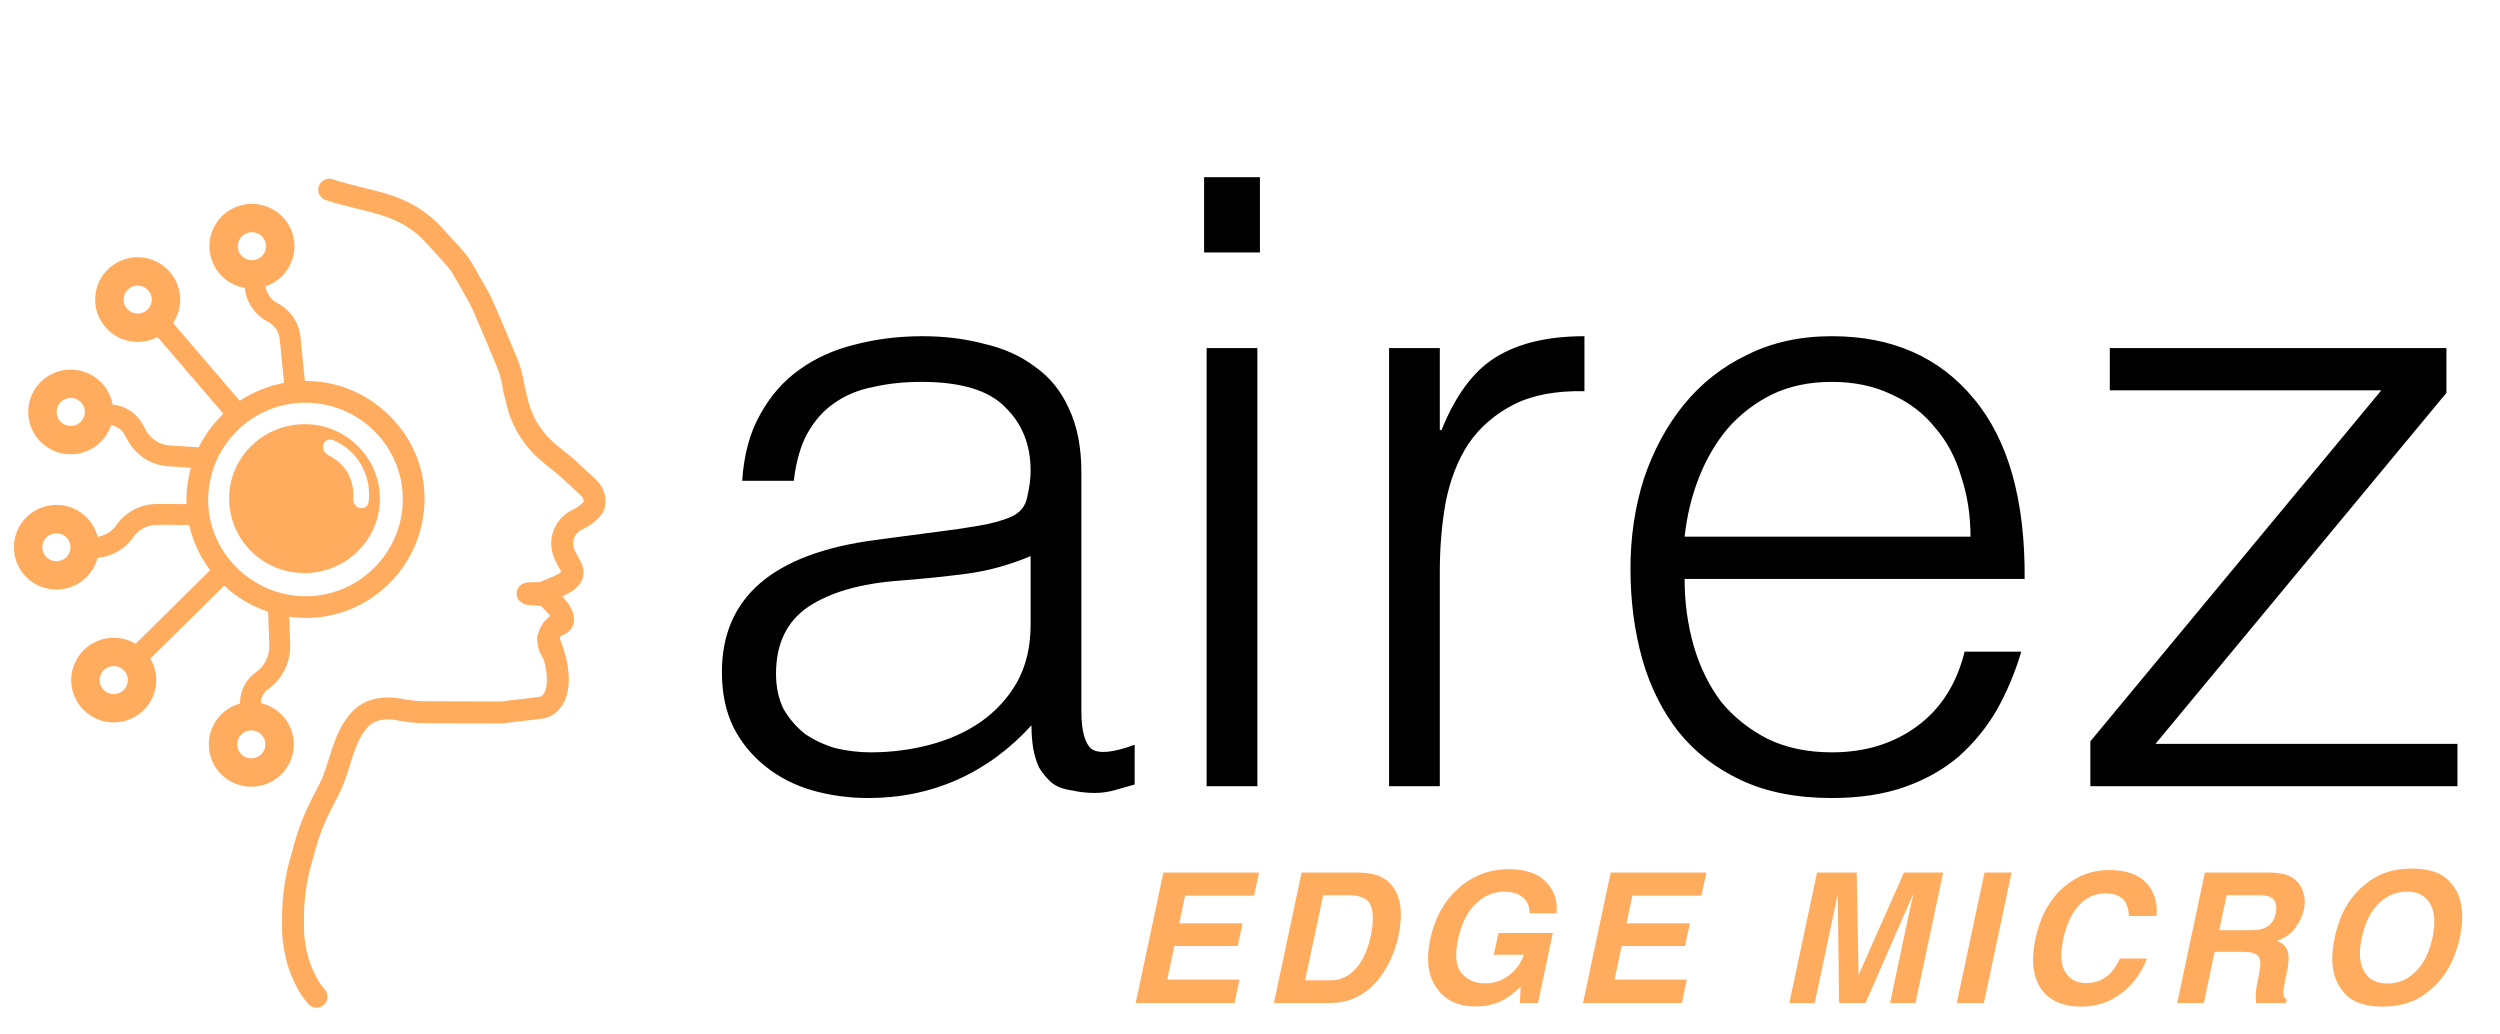 <svg width="162" height="67" viewBox="0 0 162 67" fill="none" xmlns="http://www.w3.org/2000/svg">
<path d="M66.784 36.036C65.396 36.621 63.989 37.005 62.564 37.188C61.139 37.37 59.714 37.516 58.289 37.626C55.767 37.809 53.794 38.375 52.369 39.325C50.981 40.275 50.286 41.718 50.286 43.655C50.286 44.532 50.451 45.3 50.78 45.957C51.145 46.578 51.602 47.108 52.15 47.547C52.734 47.949 53.392 48.259 54.123 48.478C54.89 48.661 55.658 48.752 56.425 48.752C57.74 48.752 59.019 48.588 60.262 48.259C61.504 47.93 62.6 47.437 63.55 46.779C64.537 46.085 65.323 45.226 65.907 44.203C66.492 43.144 66.784 41.901 66.784 40.476V36.036ZM61.248 34.392C61.87 34.319 62.6 34.209 63.441 34.063C64.318 33.917 65.03 33.716 65.578 33.461C66.126 33.205 66.455 32.785 66.565 32.2C66.711 31.579 66.784 31.012 66.784 30.501C66.784 28.82 66.236 27.45 65.14 26.39C64.08 25.294 62.272 24.746 59.714 24.746C58.581 24.746 57.54 24.855 56.59 25.075C55.639 25.257 54.799 25.604 54.068 26.116C53.374 26.591 52.789 27.249 52.314 28.089C51.876 28.893 51.584 29.916 51.437 31.158H48.094C48.203 29.478 48.587 28.052 49.245 26.883C49.903 25.677 50.743 24.709 51.766 23.978C52.826 23.211 54.032 22.663 55.384 22.334C56.772 21.969 58.234 21.786 59.769 21.786C61.194 21.786 62.527 21.95 63.77 22.279C65.049 22.572 66.145 23.065 67.058 23.759C68.008 24.417 68.739 25.312 69.251 26.445C69.799 27.578 70.073 28.966 70.073 30.61V46.067C70.073 47.346 70.292 48.168 70.731 48.533C71.206 48.862 72.137 48.771 73.526 48.259V50.835C73.27 50.908 72.886 51.018 72.375 51.164C71.9 51.31 71.425 51.383 70.95 51.383C70.438 51.383 69.945 51.329 69.47 51.219C68.922 51.146 68.483 50.981 68.154 50.726C67.826 50.433 67.552 50.105 67.332 49.739C67.15 49.337 67.022 48.917 66.949 48.478C66.876 48.004 66.839 47.51 66.839 46.999C65.451 48.533 63.861 49.703 62.071 50.507C60.28 51.31 58.343 51.712 56.261 51.712C55.018 51.712 53.812 51.548 52.643 51.219C51.51 50.89 50.506 50.379 49.629 49.684C48.752 48.99 48.057 48.15 47.546 47.163C47.034 46.14 46.779 44.934 46.779 43.546C46.779 38.722 50.085 35.872 56.699 34.995L61.248 34.392ZM78.189 50.945V22.553H81.478V50.945H78.189ZM78.025 16.36V11.482H81.643V16.36H78.025ZM93.3 50.945H90.011V22.553H93.3V27.87H93.409C94.323 25.604 95.492 24.033 96.917 23.156C98.379 22.243 100.297 21.786 102.672 21.786V25.349C100.809 25.312 99.274 25.604 98.068 26.226C96.862 26.847 95.894 27.687 95.163 28.747C94.469 29.806 93.976 31.067 93.683 32.529C93.427 33.954 93.3 35.452 93.3 37.023V50.945ZM127.689 34.776C127.689 33.387 127.488 32.09 127.086 30.884C126.721 29.642 126.155 28.582 125.387 27.705C124.656 26.792 123.725 26.079 122.592 25.568C121.459 25.02 120.162 24.746 118.7 24.746C117.239 24.746 115.942 25.02 114.809 25.568C113.713 26.116 112.763 26.847 111.959 27.76C111.191 28.674 110.57 29.733 110.095 30.939C109.62 32.145 109.309 33.424 109.163 34.776H127.689ZM109.163 37.516C109.163 39.051 109.364 40.513 109.766 41.901C110.168 43.253 110.753 44.441 111.52 45.464C112.324 46.45 113.329 47.254 114.535 47.876C115.741 48.46 117.129 48.752 118.7 48.752C120.856 48.752 122.701 48.186 124.236 47.053C125.771 45.921 126.794 44.313 127.306 42.23H130.978C130.576 43.582 130.046 44.843 129.388 46.012C128.731 47.145 127.908 48.15 126.922 49.027C125.935 49.867 124.766 50.525 123.414 51C122.062 51.475 120.491 51.712 118.7 51.712C116.435 51.712 114.48 51.329 112.836 50.561C111.191 49.794 109.839 48.752 108.78 47.437C107.72 46.085 106.934 44.514 106.423 42.723C105.911 40.896 105.655 38.941 105.655 36.859C105.655 34.776 105.948 32.821 106.532 30.994C107.154 29.167 108.012 27.578 109.109 26.226C110.241 24.837 111.612 23.759 113.219 22.992C114.827 22.188 116.654 21.786 118.7 21.786C122.61 21.786 125.68 23.138 127.908 25.842C130.137 28.509 131.234 32.401 131.197 37.516H109.163ZM135.454 50.945V48.04L154.309 25.294H136.715V22.553H158.529V25.458L139.674 48.204H159.242V50.945H135.454Z" fill="black"/>
<path d="M21.334 12.291C23.882 13.141 26.18 13.079 28.159 15.283C30.138 17.487 29.425 16.464 31.087 19.377V19.377C31.263 19.685 32.95 23.657 33.044 23.999C33.145 24.367 33.23 24.725 33.281 25.035L33.318 25.259L33.542 26.16C33.759 27.035 34.181 27.857 34.78 28.567C35.043 28.879 35.337 29.167 35.659 29.427L36.667 30.241L38.111 31.573C38.38 31.821 38.53 32.157 38.529 32.507C38.528 32.711 38.46 32.905 38.302 33.049C38.202 33.14 38.085 33.24 37.988 33.324C37.849 33.442 37.691 33.54 37.521 33.617L37.462 33.644C37.178 33.773 36.935 33.968 36.758 34.209C36.688 34.306 36.629 34.408 36.581 34.515L36.575 34.531C36.383 34.967 36.381 35.453 36.57 35.891L36.647 36.068L37.018 36.755L37.052 36.834V36.834C37.395 37.626 36.108 38.002 35.316 38.343L35.115 38.429M35.115 38.429V38.429C35.888 38.951 37.061 40.239 36.168 40.509V40.509C36.096 40.531 36.227 40.374 36.169 40.419L36.051 40.508C35.52 40.911 35.381 41.605 35.721 42.155L35.772 42.237C35.841 42.35 35.894 42.471 35.928 42.597L36.061 43.093M35.115 38.429C37.067 38.704 32.266 38.429 35.115 38.429ZM35.506 41.377C36.52 43.723 36.294 45.552 35.115 45.855L34.743 45.9L32.498 46.166L27.483 46.149C27.087 46.148 26.692 46.114 26.303 46.05L25.687 45.947C25.369 45.894 25.043 45.889 24.722 45.933C24.11 46.017 23.681 46.249 23.346 46.596C22.201 47.784 22.077 49.66 21.334 51.133V51.133L20.748 52.27C20.337 53.084 20.01 53.931 19.77 54.801L19.478 55.854C19.157 57.016 18.993 58.21 18.988 59.408L18.986 60.035C18.984 60.584 19.042 61.131 19.157 61.669L19.194 61.841C19.299 62.329 19.462 62.805 19.681 63.261L19.829 63.568C20.005 63.935 20.235 64.277 20.514 64.585" stroke="#FFAC5E" stroke-width="1.421" stroke-linecap="round"/>
<path d="M15.298 26.736L10.409 21.03" stroke="#FFAC5E" stroke-width="1.353" stroke-linecap="round"/>
<path d="M13.022 29.671L10.953 29.54C10.085 29.485 9.304 28.993 8.881 28.234L8.643 27.807C8.292 27.177 7.601 26.816 6.883 26.887V26.887" stroke="#FFAC5E" stroke-width="1.353" stroke-linecap="round"/>
<path d="M18.043 39.358L18.125 41.79C18.156 42.69 17.742 43.547 17.019 44.083V44.083V44.083C16.485 44.434 16.184 45.049 16.236 45.687L16.291 46.373" stroke="#FFAC5E" stroke-width="1.353" stroke-linecap="round"/>
<path d="M11.22 19.565C11.135 20.828 10.037 21.784 8.767 21.7C7.497 21.616 6.536 20.524 6.621 19.261C6.705 17.997 7.803 17.041 9.073 17.125C10.343 17.209 11.304 18.302 11.22 19.565ZM7.56 19.323C7.51 20.07 8.078 20.717 8.83 20.766C9.581 20.816 10.231 20.25 10.281 19.503C10.331 18.755 9.762 18.109 9.011 18.059C8.259 18.01 7.61 18.575 7.56 19.323Z" fill="#FFAC5E" stroke="#FFAC5E" stroke-width="0.902"/>
<path d="M18.619 15.729C18.744 16.988 17.819 18.111 16.552 18.235C15.286 18.36 14.157 17.439 14.032 16.179C13.907 14.919 14.832 13.797 16.098 13.673C17.365 13.548 18.493 14.469 18.619 15.729ZM14.968 16.087C15.042 16.833 15.71 17.378 16.459 17.304C17.209 17.23 17.756 16.566 17.682 15.821C17.608 15.075 16.941 14.53 16.191 14.604C15.441 14.678 14.894 15.342 14.968 16.087Z" fill="#FFAC5E" stroke="#FFAC5E" stroke-width="0.902"/>
<path d="M19.081 24.754L18.798 21.899C18.727 21.19 18.3 20.566 17.665 20.243V20.243C16.979 19.893 16.54 19.195 16.523 18.425L16.509 17.808" stroke="#FFAC5E" stroke-width="1.353" stroke-linecap="round"/>
<path d="M6.862 27.028C6.676 28.281 5.505 29.146 4.246 28.961C2.987 28.776 2.117 27.611 2.303 26.358C2.489 25.106 3.66 24.241 4.919 24.425C6.178 24.61 7.048 25.776 6.862 27.028ZM3.234 26.495C3.124 27.236 3.638 27.926 4.383 28.035C5.128 28.145 5.822 27.633 5.932 26.892C6.042 26.15 5.527 25.461 4.782 25.351C4.037 25.242 3.344 25.754 3.234 26.495Z" fill="#FFAC5E" stroke="#FFAC5E" stroke-width="0.902"/>
<path d="M5.96 35.468C5.955 36.734 4.92 37.757 3.647 37.753C2.374 37.749 1.346 36.719 1.351 35.453C1.355 34.187 2.39 33.164 3.663 33.168C4.936 33.172 5.964 34.202 5.96 35.468ZM2.291 35.456C2.289 36.205 2.897 36.814 3.65 36.817C4.404 36.819 5.016 36.214 5.019 35.465C5.021 34.716 4.413 34.107 3.66 34.104C2.907 34.101 2.294 34.707 2.291 35.456Z" fill="#FFAC5E" stroke="#FFAC5E" stroke-width="0.902"/>
<path d="M18.589 48.243C18.584 49.509 17.549 50.532 16.276 50.528C15.004 50.523 13.976 49.493 13.98 48.227C13.984 46.961 15.02 45.938 16.292 45.943C17.565 45.947 18.593 46.977 18.589 48.243ZM14.921 48.231C14.918 48.98 15.527 49.589 16.28 49.592C17.033 49.594 17.645 48.989 17.648 48.24C17.651 47.491 17.042 46.881 16.289 46.879C15.536 46.876 14.923 47.481 14.921 48.231Z" fill="#FFAC5E" stroke="#FFAC5E" stroke-width="0.902"/>
<path d="M9.675 44.078C9.67 45.344 8.635 46.367 7.362 46.362C6.09 46.358 5.061 45.328 5.066 44.062C5.07 42.796 6.105 41.773 7.378 41.777C8.651 41.782 9.679 42.812 9.675 44.078ZM6.007 44.065C6.004 44.814 6.613 45.424 7.366 45.426C8.119 45.429 8.731 44.824 8.734 44.074C8.737 43.325 8.128 42.716 7.375 42.713C6.622 42.711 6.009 43.316 6.007 44.065Z" fill="#FFAC5E" stroke="#FFAC5E" stroke-width="0.902"/>
<path d="M14.308 37.216L8.96 42.499" stroke="#FFAC5E" stroke-width="1.353" stroke-linecap="round"/>
<path d="M12.592 33.342L10.16 33.333C9.338 33.331 8.56 33.742 8.09 34.416V34.416C7.58 35.149 6.704 35.559 5.815 35.468V35.468" stroke="#FFAC5E" stroke-width="1.353" stroke-linecap="round"/>
<path d="M19.784 27.486C22.443 27.499 24.628 29.685 24.617 32.322C24.607 34.992 22.414 37.144 19.712 37.134C17.002 37.125 14.837 34.958 14.849 32.267C14.862 29.61 17.068 27.473 19.784 27.486ZM21.61 28.526C21.433 28.446 21.26 28.453 21.108 28.582C20.953 28.715 20.906 28.887 20.947 29.082C20.993 29.302 21.149 29.426 21.341 29.529C22.36 30.071 22.863 30.929 22.902 32.013C22.88 32.295 22.86 32.517 23.006 32.715C23.128 32.881 23.349 32.965 23.554 32.915C23.743 32.869 23.871 32.704 23.895 32.487C23.948 32.016 23.922 31.551 23.799 31.093C23.476 29.896 22.742 29.04 21.61 28.526Z" fill="#FFAC5E"/>
<path d="M27.287 32.364C27.245 36.522 23.872 39.858 19.751 39.814C15.614 39.771 12.249 36.374 12.308 32.303C12.37 28.154 15.746 24.869 19.904 24.914C23.971 24.958 27.327 28.344 27.287 32.362L27.287 32.364ZM26.326 32.434C26.377 28.865 23.476 25.914 19.871 25.869C16.268 25.823 13.312 28.713 13.263 32.328C13.214 35.844 16.157 38.819 19.726 38.863C23.309 38.907 26.276 36.017 26.326 32.434Z" fill="#FFAC5E" stroke="#FFAC5E" stroke-width="0.451"/>
<path d="M80.319 63.473L79.998 64.993H73.592L75.387 56.54H81.586L81.265 58.036H76.792L76.413 59.831H80.519L80.204 61.3H76.098L75.639 63.473H80.319ZM90.463 57.796C90.669 58.216 90.772 58.671 90.772 59.16C90.776 59.65 90.732 60.116 90.64 60.56C90.399 61.684 89.971 62.636 89.356 63.416C88.522 64.467 87.467 64.993 86.19 64.993H82.548L84.343 56.54H87.985C88.505 56.547 88.927 56.608 89.252 56.723C89.803 56.918 90.206 57.276 90.463 57.796ZM88.817 60.68C89 59.82 89.006 59.16 88.834 58.702C88.662 58.239 88.174 58.008 87.371 58.008H85.743L84.573 63.525H86.201C87.035 63.525 87.704 63.114 88.209 62.292C88.484 61.841 88.687 61.303 88.817 60.68ZM96.798 61.867L97.102 60.457H100.624L99.66 64.993H98.49L98.536 63.938C98.108 64.339 97.741 64.622 97.435 64.787C96.907 65.073 96.303 65.217 95.623 65.217C94.502 65.217 93.667 64.829 93.117 64.052C92.539 63.273 92.394 62.206 92.681 60.852C92.971 59.484 93.581 58.386 94.51 57.56C95.439 56.735 96.523 56.322 97.762 56.322C98.836 56.322 99.641 56.595 100.176 57.142C100.712 57.685 100.941 58.363 100.864 59.178H99.127C99.115 58.6 98.874 58.197 98.404 57.968C98.14 57.842 97.831 57.778 97.475 57.778C96.795 57.778 96.181 58.036 95.634 58.553C95.088 59.065 94.703 59.837 94.481 60.87C94.264 61.91 94.344 62.645 94.722 63.078C95.105 63.51 95.598 63.725 96.202 63.725C96.795 63.725 97.317 63.555 97.768 63.215C98.223 62.871 98.551 62.422 98.754 61.867H96.798ZM109.305 63.473L108.984 64.993H102.578L104.373 56.54H110.572L110.251 58.036H105.778L105.4 59.831H109.506L109.19 61.3H105.084L104.625 63.473H109.305ZM120.887 64.993H119.173L119.087 57.899C119.056 58.059 119.01 58.289 118.949 58.587C118.892 58.881 118.844 59.111 118.806 59.275L117.595 64.993H115.95L117.745 56.54H120.314L120.434 63.186L123.376 56.54H125.917L124.122 64.993H122.476L123.686 59.275C123.724 59.111 123.776 58.881 123.841 58.587C123.91 58.289 123.959 58.059 123.99 57.899L120.887 64.993ZM126.799 64.993L128.594 56.54H130.349L128.554 64.993H126.799ZM139.478 57.778C139.73 58.302 139.812 58.828 139.724 59.355H137.958C137.931 58.95 137.849 58.644 137.711 58.438C137.47 58.071 137.034 57.887 136.404 57.887C135.761 57.887 135.199 58.147 134.718 58.667C134.236 59.184 133.896 59.916 133.697 60.864C133.494 61.812 133.538 62.523 133.829 62.997C134.119 63.467 134.567 63.703 135.171 63.703C135.79 63.703 136.306 63.5 136.719 63.095C136.945 62.877 137.163 62.55 137.373 62.114H139.122C138.774 63.035 138.223 63.785 137.47 64.362C136.721 64.939 135.855 65.228 134.872 65.228C133.657 65.228 132.783 64.838 132.252 64.058C131.724 63.274 131.605 62.2 131.896 60.835C132.209 59.359 132.846 58.222 133.806 57.423C134.643 56.727 135.593 56.379 136.656 56.379C138.078 56.379 139.019 56.846 139.478 57.778ZM146.169 64.54C146.173 64.303 146.2 64.06 146.249 63.812L146.404 63.026C146.511 62.487 146.488 62.127 146.335 61.948C146.186 61.768 145.852 61.678 145.332 61.678H143.508L142.808 64.993H141.082L142.877 56.54H147.023C147.612 56.551 148.052 56.624 148.343 56.758C148.633 56.891 148.862 57.088 149.031 57.348C149.168 57.562 149.262 57.799 149.312 58.059C149.365 58.319 149.358 58.616 149.289 58.948C149.201 59.35 149.013 59.745 148.727 60.136C148.444 60.522 148.052 60.795 147.551 60.956C147.907 61.112 148.134 61.336 148.234 61.627C148.337 61.913 148.325 62.353 148.199 62.946L148.079 63.513C147.998 63.9 147.958 64.161 147.958 64.299C147.958 64.517 148.031 64.677 148.176 64.781L148.136 64.993H146.192C146.177 64.806 146.169 64.655 146.169 64.54ZM146.341 58.008H144.288L143.806 60.279H145.808C146.205 60.279 146.513 60.233 146.731 60.141C147.117 59.981 147.362 59.663 147.465 59.189C147.572 58.677 147.475 58.333 147.173 58.157C147.001 58.057 146.723 58.008 146.341 58.008ZM158.853 57.268C159.542 58.044 159.721 59.206 159.393 60.755C159.068 62.273 158.393 63.435 157.368 64.242C156.592 64.899 155.6 65.228 154.392 65.228C153.184 65.228 152.329 64.899 151.828 64.242C151.144 63.435 150.964 62.273 151.289 60.755C151.618 59.206 152.293 58.044 153.314 57.268C154.09 56.61 155.082 56.282 156.29 56.282C157.498 56.282 158.353 56.61 158.853 57.268ZM155.975 57.778C155.275 57.778 154.661 58.036 154.134 58.553C153.61 59.069 153.247 59.803 153.044 60.755C152.841 61.707 152.893 62.441 153.199 62.957C153.505 63.473 154.007 63.731 154.707 63.731C155.407 63.731 156.017 63.473 156.537 62.957C157.06 62.441 157.424 61.707 157.626 60.755C157.825 59.807 157.773 59.075 157.471 58.558C157.173 58.038 156.674 57.778 155.975 57.778Z" fill="#FFAC5E"/>
</svg>
